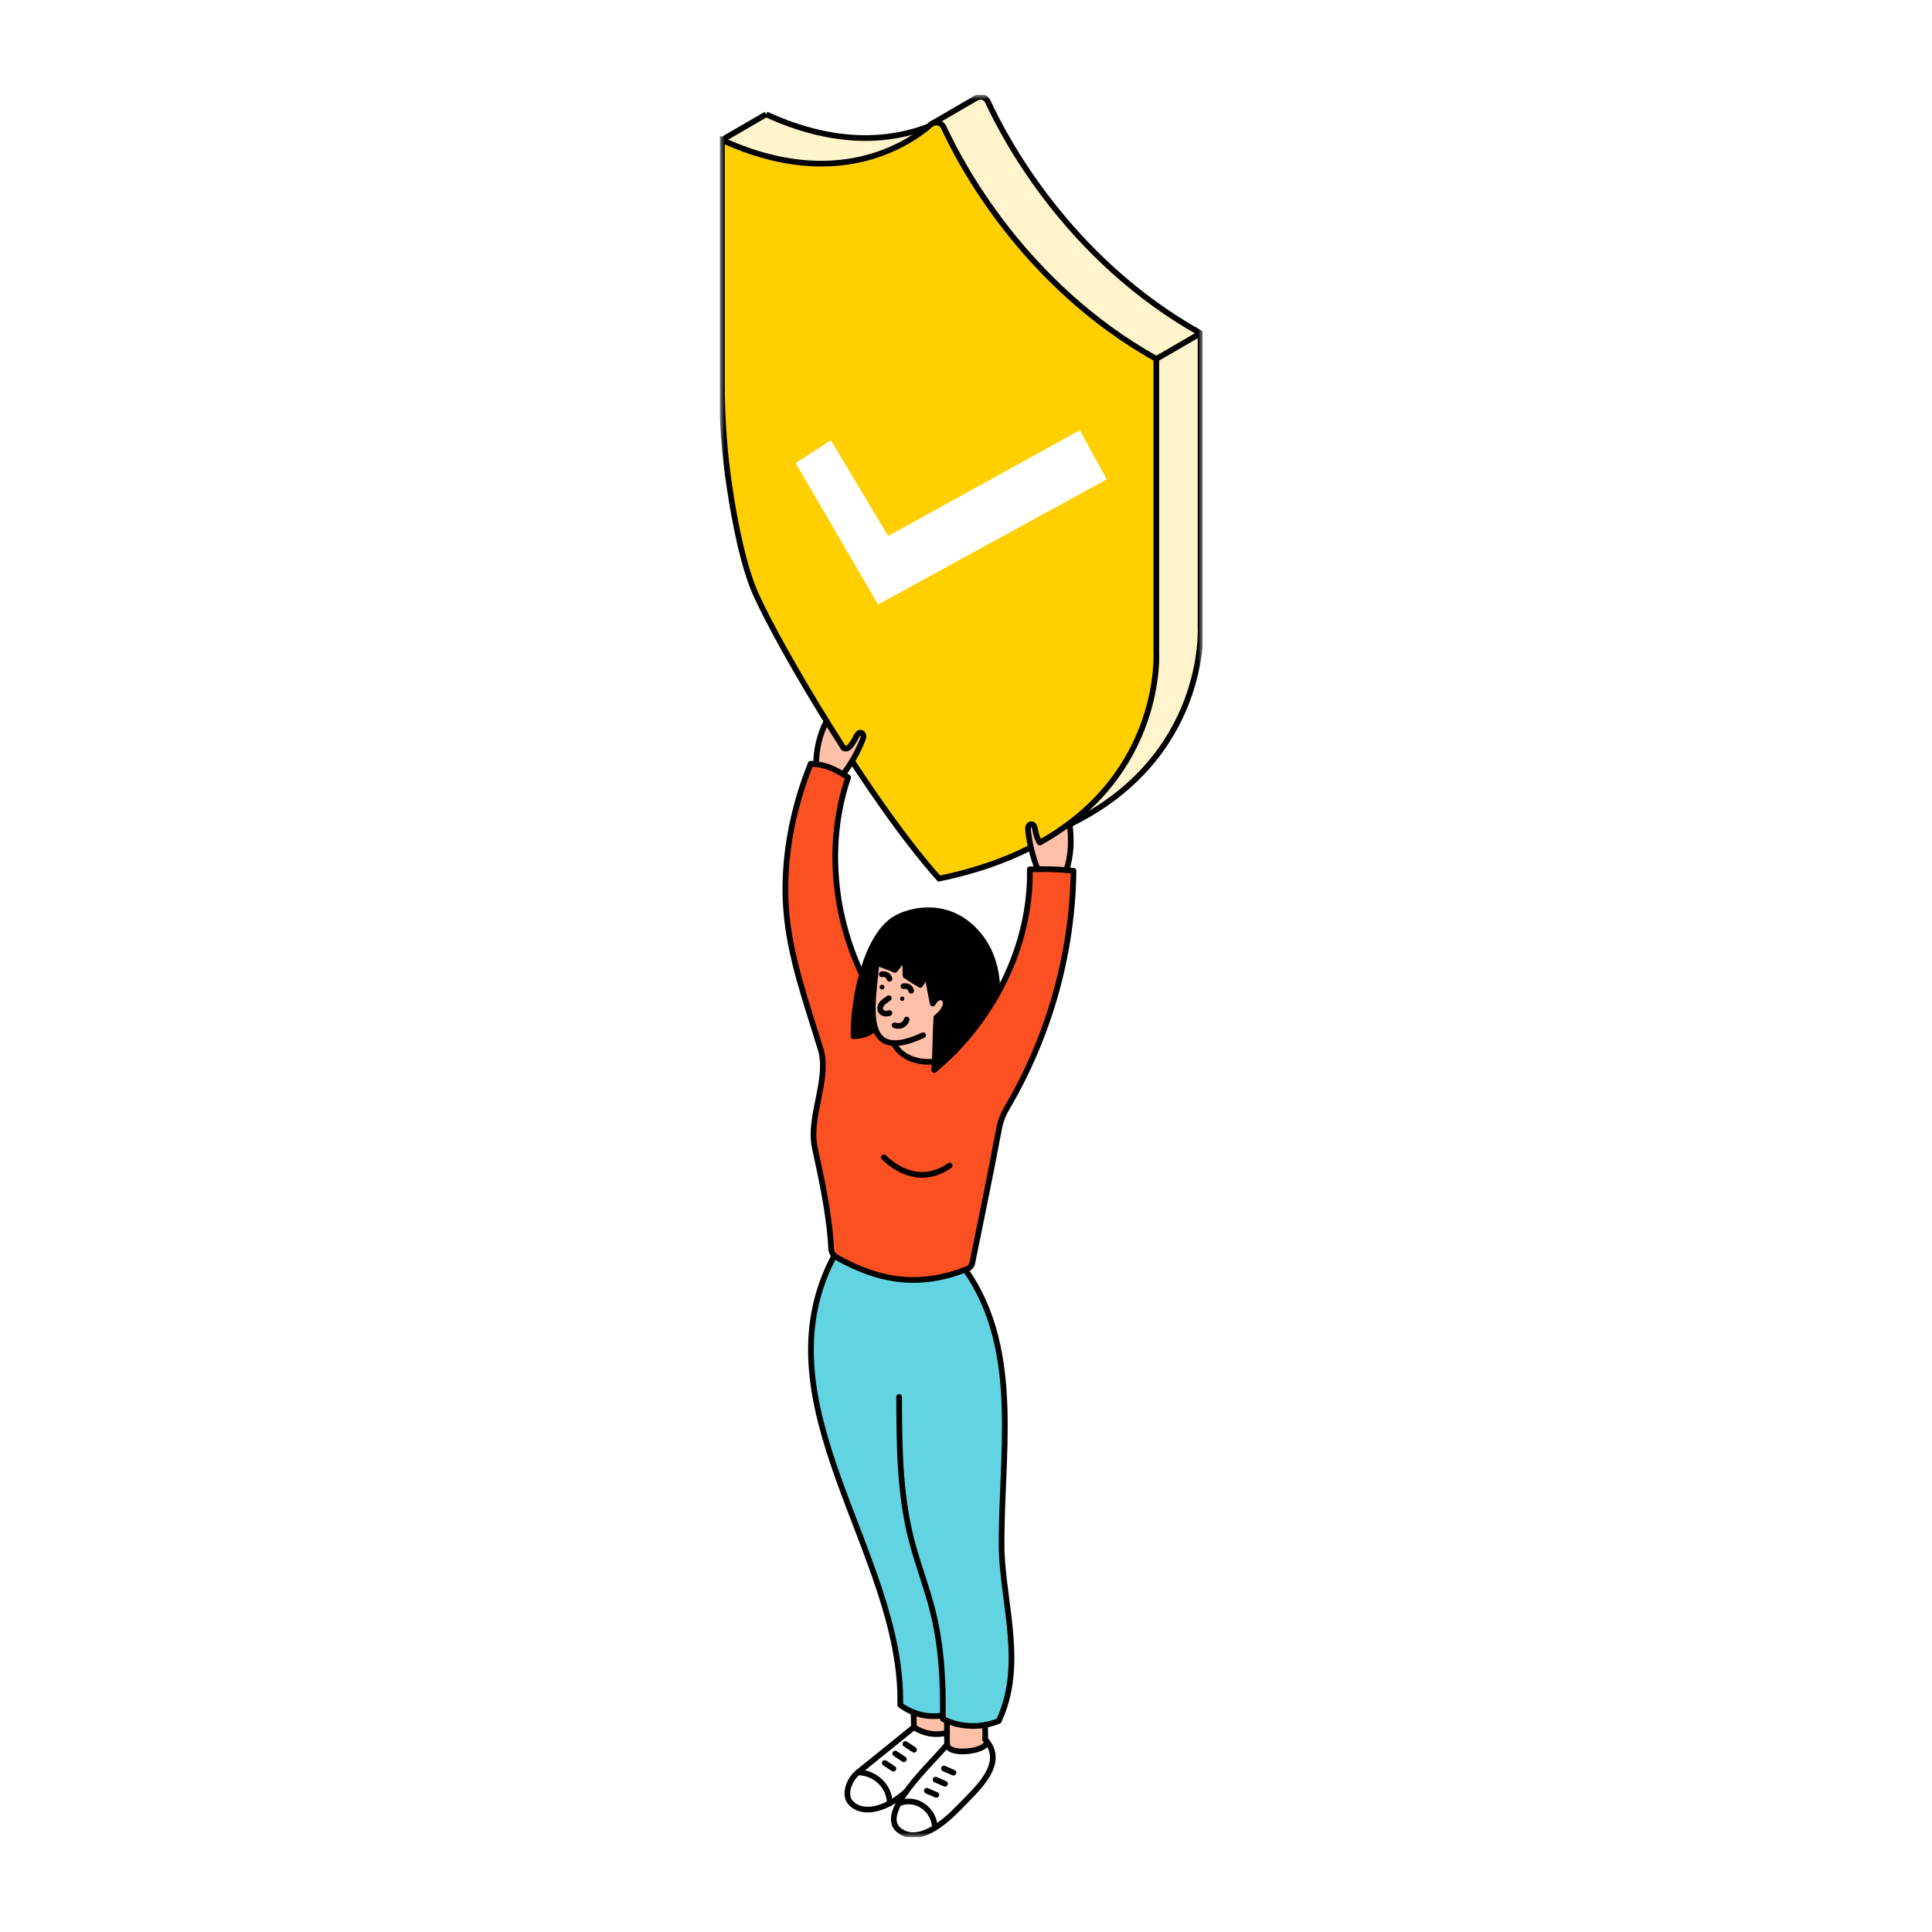 <?xml version="1.0" encoding="utf-8"?>
<svg xmlns="http://www.w3.org/2000/svg" width="204" height="204" viewBox="0 0 204 204" fill="none">
<rect width="204" height="204" fill="white"/>
<g clip-path="url(#clip0_1_103)">
<mask id="mask0_1_103" style="mask-type:luminance" maskUnits="userSpaceOnUse" x="76" y="10" width="51" height="184">
<path d="M127 10H76V194H127V10Z" fill="white"/>
</mask>
<g mask="url(#mask0_1_103)">
<path d="M99.932 184.263C100.099 185.626 104.981 184.856 103.961 183.721C103.961 183.156 103.961 182.714 103.934 182.199C102.411 182.468 100.802 182.236 99.469 181.552V181.192C98.409 181.37 97.357 181.256 96.387 180.873C96.415 181.356 96.406 181.949 96.428 182.436C97.38 183.097 98.713 183.366 99.918 183.019L99.909 183.106C99.936 183.84 99.9 183.539 99.932 184.272V184.263Z" fill="#FFC0A9"/>
<path d="M95.617 189.175C93.051 191.417 90.713 191.499 89.711 190.278C89.049 189.471 89.561 187.922 90.536 187.134C92.503 185.539 94.479 183.949 96.446 182.359C97.398 183.019 98.731 183.288 99.936 182.942L99.945 184.195C100.113 185.557 104.995 184.787 103.975 183.653C106.255 186.186 103.168 188.81 101.142 190.911C99.551 192.556 96.818 194.811 94.855 193.226C93.681 192.282 94.606 190.474 96.007 188.66" fill="white"/>
<path d="M93.94 190.378C93.913 188.464 92.258 187.12 90.586 187.12C89.616 187.908 89.104 189.457 89.765 190.264C90.536 191.202 92.1 191.371 93.949 190.378H93.94Z" fill="white"/>
<path d="M94.91 190.387C96.786 189.612 98.681 191.079 98.722 192.957C97.443 193.749 96.052 194.114 94.919 193.203C94.13 192.569 94.289 191.544 94.901 190.391H94.91V190.387Z" fill="white"/>
<path d="M88.179 132.348C79.49 148.131 95.368 164.019 95.005 180.044C96.319 181.014 97.897 181.42 99.501 181.147V181.507C101.26 182.413 103.503 182.523 105.407 181.734C108.099 175.984 105.974 169.819 105.715 163.86C105.548 154.068 107.95 142.791 101.953 134.179L88.174 132.343L88.179 132.348Z" fill="#62D4E1"/>
<path d="M102.003 134.166C107.995 142.777 105.597 154.054 105.765 163.846C106.023 169.806 108.145 175.97 105.457 181.721C103.553 182.504 101.31 182.4 99.546 181.493C99.619 177.697 99.42 173.87 98.509 170.188C97.865 167.591 96.872 165.094 96.215 162.502C94.978 157.627 94.955 152.533 94.937 147.502" stroke="black" stroke-width="0.6" stroke-linecap="round" stroke-linejoin="round"/>
<path d="M88.229 132.33C79.54 148.113 95.417 164.001 95.055 180.026C96.369 180.996 97.947 181.402 99.551 181.128" stroke="black" stroke-width="0.6" stroke-linecap="round" stroke-linejoin="round"/>
<path d="M99.995 182.956C98.79 183.302 97.457 183.033 96.505 182.372C94.534 183.962 92.562 185.553 90.595 187.147C89.62 187.936 89.108 189.485 89.77 190.291C90.772 191.512 93.115 191.43 95.676 189.189" stroke="black" stroke-width="0.6" stroke-linecap="round" stroke-linejoin="round"/>
<path d="M90.595 187.147C92.272 187.147 93.935 188.5 93.949 190.423" stroke="black" stroke-width="0.6" stroke-linecap="round" stroke-linejoin="round"/>
<path d="M96.46 180.809C96.487 181.292 96.478 181.885 96.501 182.372" stroke="black" stroke-width="0.6" stroke-linecap="round" stroke-linejoin="round"/>
<path d="M100.004 184.208C98.359 186.213 92.612 191.385 94.91 193.239C96.872 194.82 99.605 192.569 101.196 190.925C103.227 188.824 106.309 186.2 104.029 183.666C105.049 184.801 100.167 185.575 100 184.208H100.004Z" stroke="black" stroke-width="0.6" stroke-linecap="round" stroke-linejoin="round"/>
<path d="M100.004 184.208C99.977 183.475 100.013 182.441 99.982 181.707" stroke="black" stroke-width="0.6" stroke-linecap="round" stroke-linejoin="round"/>
<path d="M104.034 183.662C104.034 183.097 104.034 182.655 104.007 182.14" stroke="black" stroke-width="0.6" stroke-linecap="round" stroke-linejoin="round"/>
<path d="M94.901 190.423C96.777 189.649 98.672 191.116 98.713 192.993" stroke="black" stroke-width="0.6" stroke-linecap="round" stroke-linejoin="round"/>
<path d="M97.865 189.084L98.871 189.521" stroke="black" stroke-width="0.6" stroke-linecap="round" stroke-linejoin="round"/>
<path d="M98.781 187.913L99.787 188.35" stroke="black" stroke-width="0.6" stroke-linecap="round" stroke-linejoin="round"/>
<path d="M99.669 186.737L100.675 187.175" stroke="black" stroke-width="0.6" stroke-linecap="round" stroke-linejoin="round"/>
<path d="M93.423 186.154L94.334 186.755" stroke="black" stroke-width="0.6" stroke-linecap="round" stroke-linejoin="round"/>
<path d="M94.524 185.152L95.44 185.758" stroke="black" stroke-width="0.6" stroke-linecap="round" stroke-linejoin="round"/>
<path d="M95.599 184.149L96.514 184.755" stroke="black" stroke-width="0.6" stroke-linecap="round" stroke-linejoin="round"/>
<path d="M126.782 66.13V35.197C112.786 27.364 106.091 14.575 104.333 10.733C104.111 10.251 103.531 10.096 103.1 10.36H103.091L98.427 13.071L98.069 13.363C94.194 14.862 88.424 15.522 80.922 12.078L76.245 14.789V40.619C76.245 44.227 76.503 47.831 77.038 51.399C77.609 55.222 78.516 59.842 79.83 62.776C82.409 68.536 92.018 84.784 99.175 92.776C103.395 91.905 106.844 90.611 109.654 89.062C109.708 89.03 109.763 89.003 109.817 88.971C110.769 88.438 111.644 87.873 112.455 87.29C127.684 80.223 126.778 66.125 126.778 66.125L126.782 66.13Z" fill="#FFF4CC"/>
<path d="M99.157 92.826C103.377 91.956 106.826 90.662 109.636 89.112C109.69 89.08 109.745 89.053 109.799 89.021C122.921 81.695 122.096 68.882 122.096 68.882V61.824V37.953C108.099 30.121 101.405 17.327 99.646 13.49C99.401 12.962 98.731 12.825 98.291 13.203C95.843 15.322 88.265 20.357 76.231 14.834V40.664C76.231 44.273 76.49 47.877 77.024 51.445C77.596 55.268 78.502 59.888 79.816 62.822C82.395 68.581 92.004 84.829 99.161 92.821L99.157 92.826Z" fill="#FFCF00"/>
<path d="M109.436 91.741C108.965 90.434 108.666 89.067 108.557 87.682C108.543 87.527 108.535 87.372 108.589 87.226C108.643 87.08 108.779 86.962 108.933 86.971C109.187 86.994 109.269 87.322 109.305 87.577C109.35 87.896 109.427 88.215 109.536 88.52C109.591 88.67 109.971 88.925 110.125 88.875C110.125 88.875 111.925 87.627 112.759 86.907L112.84 87.021C113.14 88.515 113.085 90.415 112.641 91.782" fill="#FFC0A9"/>
<path d="M89.072 78.988C88.46 78.04 87.862 77.088 87.281 76.149C86.552 77.484 86.162 79.248 86.18 80.683C87.254 80.811 88.025 81.157 89.022 81.749L89.013 81.763C89.851 80.66 90.545 79.439 91.062 78.15C91.121 78.008 91.175 77.858 91.166 77.703C91.157 77.548 91.062 77.393 90.912 77.357C90.663 77.302 90.486 77.589 90.377 77.822C90.241 78.113 90.069 78.391 89.874 78.651C89.779 78.778 89.67 78.906 89.53 78.984C89.389 79.061 89.203 79.075 89.072 78.984V78.988Z" fill="#FFC0A9"/>
<path d="M126.783 66.13V35.197C112.786 27.364 106.091 14.575 104.333 10.733C104.111 10.251 103.531 10.096 103.1 10.36H103.091L98.427 13.071L98.069 13.363C94.194 14.862 88.424 15.522 80.922 12.078L76.245 14.789V40.619C76.245 44.227 76.503 47.831 77.038 51.399C77.609 55.222 78.516 59.842 79.83 62.776C82.409 68.536 92.018 84.784 99.175 92.776C103.395 91.905 106.844 90.611 109.654 89.062C109.708 89.03 109.763 89.003 109.817 88.971C110.769 88.438 111.644 87.873 112.455 87.29C127.684 80.223 126.778 66.125 126.778 66.125L126.783 66.13Z" fill="#FFF4CC"/>
<path d="M99.157 92.826C103.377 91.956 106.826 90.662 109.636 89.112C109.69 89.08 109.745 89.053 109.799 89.021C122.921 81.695 122.096 68.882 122.096 68.882V61.824V37.953C108.099 30.121 101.405 17.327 99.646 13.49C99.401 12.962 98.731 12.825 98.291 13.203C95.843 15.322 88.265 20.357 76.231 14.834V40.664C76.231 44.273 76.49 47.877 77.024 51.445C77.596 55.268 78.502 59.888 79.816 62.822C82.395 68.581 92.004 84.829 99.161 92.821L99.157 92.826Z" fill="#FFCF00"/>
<path d="M109.437 91.741C108.965 90.434 108.666 89.067 108.557 87.682C108.544 87.527 108.535 87.372 108.589 87.226C108.643 87.08 108.779 86.962 108.933 86.971C109.187 86.994 109.269 87.322 109.305 87.577C109.35 87.896 109.427 88.215 109.536 88.52C109.591 88.67 109.971 88.925 110.125 88.875C110.125 88.875 111.925 87.627 112.759 86.907L112.84 87.021C113.14 88.515 113.085 90.415 112.641 91.782" fill="#FFC0A9"/>
<path d="M89.072 78.988C88.46 78.04 87.862 77.088 87.281 76.149C86.552 77.484 86.162 79.248 86.18 80.683C87.254 80.811 88.025 81.157 89.022 81.749L89.013 81.763C89.851 80.66 90.545 79.439 91.062 78.15C91.121 78.008 91.175 77.858 91.166 77.703C91.157 77.548 91.062 77.393 90.912 77.357C90.663 77.302 90.486 77.589 90.377 77.822C90.241 78.113 90.069 78.391 89.874 78.651C89.779 78.778 89.67 78.906 89.53 78.984C89.389 79.061 89.203 79.075 89.072 78.984V78.988Z" fill="#FFC0A9"/>
<path d="M99.157 92.771C103.377 91.901 106.826 90.607 109.636 89.058C109.69 89.026 109.745 88.998 109.799 88.966C122.921 81.64 122.096 68.827 122.096 68.827V61.77V37.899C108.099 30.066 101.405 17.272 99.646 13.435C99.401 12.907 98.731 12.77 98.291 13.149C95.843 15.267 88.265 20.302 76.231 14.78V40.61C76.231 44.218 76.49 47.822 77.024 51.39C77.596 55.213 78.502 59.833 79.816 62.767C82.395 68.527 92 84.779 99.157 92.771Z" stroke="black" stroke-width="0.6" stroke-miterlimit="10"/>
<path d="M98.042 13.358C94.166 14.857 88.397 15.518 80.895 12.073" stroke="black" stroke-width="0.6" stroke-miterlimit="10"/>
<path d="M80.895 12.073L76.227 14.78" stroke="black" stroke-width="0.6" stroke-miterlimit="10"/>
<path d="M112.441 87.294C127.671 80.218 126.764 66.121 126.764 66.121V59.063V35.192C112.763 27.36 106.073 14.566 104.31 10.729C104.088 10.246 103.508 10.091 103.077 10.355H103.068L98.404 13.067" stroke="black" stroke-width="0.6" stroke-miterlimit="10"/>
<path d="M126.764 35.192L122.096 37.899" stroke="black" stroke-width="0.6" stroke-miterlimit="10"/>
<path d="M84.009 48.889L87.735 46.483L93.781 56.593L114.019 45.426L116.861 50.615L92.711 63.834L84.009 48.889Z" fill="white"/>
<path d="M99.737 105.543C99.238 104.937 98.654 105.652 98.49 105.966C98.259 104.905 98.028 103.711 97.937 102.832C97.684 103.219 97.425 103.611 97.171 103.998C96.569 103.652 96.093 103.337 95.617 103.023C95.581 102.326 95.585 101.642 95.594 100.959C95.231 101.396 94.864 101.98 94.502 102.417C93.813 102.121 93.369 101.971 92.557 101.674C92.245 105.178 91.252 110.008 94.361 110.145C95.159 111.73 97.004 112.286 98.708 112.086C98.817 110.286 98.767 109.238 98.871 107.438C99.447 107.033 100.167 106.062 99.741 105.547L99.737 105.543Z" fill="#FFC0A9"/>
<path d="M94.357 110.085C95.154 111.671 96.999 112.227 98.703 112.026L98.658 112.915C104.827 107.834 108.906 99.765 108.738 91.737C110.388 91.714 111.521 91.705 113.353 91.892C113.248 100.672 110.76 109.411 106.309 116.956C105.928 117.599 105.652 118.3 105.511 119.038C104.627 123.732 103.059 131.391 102.665 133.309C102.606 133.587 102.416 133.824 102.153 133.929C97.348 135.847 93.092 135.4 88.301 132.694C87.98 132.512 87.78 132.17 87.762 131.796C87.544 127.436 86.262 122.397 86.003 120.957C85.428 117.758 87.454 114.145 86.728 110.996C85.219 105.998 83.334 100.941 82.994 95.792C82.649 90.643 83.674 85.376 85.6 80.592C87.204 80.665 88.097 81.12 89.557 82.032C87.213 88.934 88.029 96.589 91.007 102.845C90.373 105.114 90.087 107.552 90.123 109.37C91.102 109.324 91.823 109.069 92.403 108.504L92.394 108.472C92.684 109.415 93.269 110.04 94.357 110.085Z" fill="#FA5022"/>
<path d="M98.658 112.97C98.767 111.17 98.762 109.233 98.867 107.429C99.442 107.023 100.163 106.053 99.737 105.538C99.238 104.932 98.654 105.647 98.49 105.962C98.259 104.9 98.028 103.706 97.937 102.827L97.171 103.993C96.569 103.647 96.093 103.333 95.617 103.018C95.581 102.321 95.585 101.638 95.594 100.954C95.231 101.392 94.864 101.975 94.502 102.412C93.813 102.116 93.369 101.966 92.557 101.67C92.168 106.035 90.722 112.459 97.471 109.306" stroke="black" stroke-width="0.6" stroke-linecap="round" stroke-linejoin="round"/>
<path d="M94.461 108.258C95.073 108.481 95.594 108.171 95.735 107.652" stroke="black" stroke-width="0.6" stroke-linecap="round" stroke-linejoin="round"/>
<path d="M95.399 104.135C95.821 104.053 96.12 104.271 96.21 104.609" stroke="black" stroke-width="0.6" stroke-linecap="round" stroke-linejoin="round"/>
<path d="M93.11 102.877C93.532 102.795 93.831 103.014 93.922 103.351" stroke="black" stroke-width="0.6" stroke-linecap="round" stroke-linejoin="round"/>
<path d="M93.849 105.397C93.219 105.83 92.847 106.098 92.961 106.627C93.047 107.023 93.595 107.115 93.912 106.964" stroke="black" stroke-width="0.6" stroke-linecap="round" stroke-linejoin="round"/>
<path d="M94.357 110.14C95.154 111.726 96.999 112.281 98.703 112.081" stroke="black" stroke-width="0.6" stroke-linecap="round" stroke-linejoin="round"/>
<path d="M95.489 105.467C95.481 105.77 95.021 105.749 95.037 105.446C95.045 105.142 95.505 105.163 95.489 105.467Z" fill="black"/>
<path d="M93.391 104.239C93.382 104.572 92.861 104.549 92.879 104.217C92.888 103.884 93.409 103.907 93.391 104.239Z" fill="black"/>
<path d="M92.408 108.554C91.828 109.115 91.107 109.374 90.128 109.42C90.051 105.483 91.474 98.63 94.71 96.904C96.528 95.933 100.716 95.145 103.617 99.086C104.917 100.854 105.334 102.945 105.321 104.941" stroke="black" stroke-width="0.6" stroke-linecap="round" stroke-linejoin="round"/>
<path d="M91.007 102.895C88.029 96.639 87.213 88.985 89.557 82.082C88.097 81.171 87.204 80.715 85.6 80.642C83.674 85.426 82.649 90.693 82.994 95.842C83.338 100.991 85.219 106.048 86.728 111.047C87.454 114.2 85.428 117.808 86.003 121.007C86.262 122.447 87.549 127.486 87.762 131.847C87.78 132.22 87.98 132.562 88.301 132.744C93.092 135.451 97.348 135.897 102.153 133.979C102.416 133.874 102.61 133.637 102.665 133.359C103.059 131.441 104.632 123.782 105.511 119.089C105.652 118.351 105.928 117.654 106.309 117.007C110.76 109.466 113.244 100.727 113.353 91.942C111.526 91.751 110.388 91.76 108.738 91.787C108.906 99.815 104.827 107.885 98.658 112.965" stroke="black" stroke-width="0.6" stroke-linecap="round" stroke-linejoin="round"/>
<path d="M98.658 112.91C98.767 111.111 98.762 109.174 98.867 107.37C99.442 106.964 100.163 105.994 99.737 105.479C99.238 104.873 98.654 105.588 98.49 105.903C98.259 104.841 98.028 103.647 97.937 102.768L97.171 103.934C96.569 103.588 96.093 103.274 95.617 102.959C95.581 102.262 95.585 101.579 95.594 100.895C95.231 101.333 94.864 101.916 94.502 102.353C93.813 102.057 93.369 101.907 92.557 101.611C92.353 103.898 91.859 106.755 92.408 108.5C91.828 109.06 91.107 109.32 90.128 109.366C90.051 105.429 91.474 98.576 94.71 96.849C96.528 95.879 100.716 95.09 103.617 99.032C104.917 100.8 105.334 102.891 105.321 104.887L105.257 105.005C103.553 108.03 101.296 110.751 98.663 112.919" fill="black"/>
<path d="M93.328 122.205C95.132 123.937 97.665 124.889 100.276 123.071" stroke="black" stroke-width="0.6" stroke-linecap="round" stroke-linejoin="round"/>
<path d="M112.609 91.878C113.094 90.288 113.158 88.903 112.958 87.048" stroke="black" stroke-width="0.6" stroke-linecap="round" stroke-linejoin="round"/>
<path d="M86.18 80.688C86.162 79.252 86.552 77.489 87.281 76.154" stroke="black" stroke-width="0.6" stroke-linecap="round" stroke-linejoin="round"/>
<path d="M109.097 88.821L108.757 89.007L108.992 89.878C108.992 89.878 110.175 89.695 110.134 89.609C110.094 89.522 109.663 88.689 109.663 88.689L109.097 88.816V88.821Z" fill="#FFC0A9"/>
<path d="M109.568 91.782C109.056 90.493 108.716 89.121 108.562 87.741C108.544 87.591 108.53 87.431 108.58 87.285C108.63 87.139 108.766 87.012 108.915 87.021C109.169 87.035 109.26 87.363 109.305 87.613C109.359 87.932 109.445 88.247 109.563 88.547C109.609 88.666 109.695 88.844 109.794 88.966" stroke="black" stroke-width="0.6" stroke-linecap="round" stroke-linejoin="round"/>
<path d="M88.124 79.248L89.344 79.047L90.164 79.107V80.246L89.634 80.888L88.528 80.145L88.124 79.248Z" fill="#FFC0A9"/>
<path d="M89.017 81.767C89.856 80.665 90.549 79.444 91.066 78.154C91.125 78.013 91.179 77.863 91.17 77.708C91.161 77.553 91.066 77.398 90.917 77.362C90.667 77.307 90.49 77.594 90.382 77.826C90.246 78.118 90.073 78.396 89.879 78.656C89.783 78.783 89.675 78.911 89.534 78.988C89.394 79.066 89.208 79.079 89.076 78.988" stroke="black" stroke-width="0.6" stroke-linecap="round" stroke-linejoin="round"/>
</g>
</g>
<defs>
<clipPath id="clip0_1_103">
<rect width="51" height="184" fill="white" transform="translate(76 10)"/>
</clipPath>
</defs>
</svg>